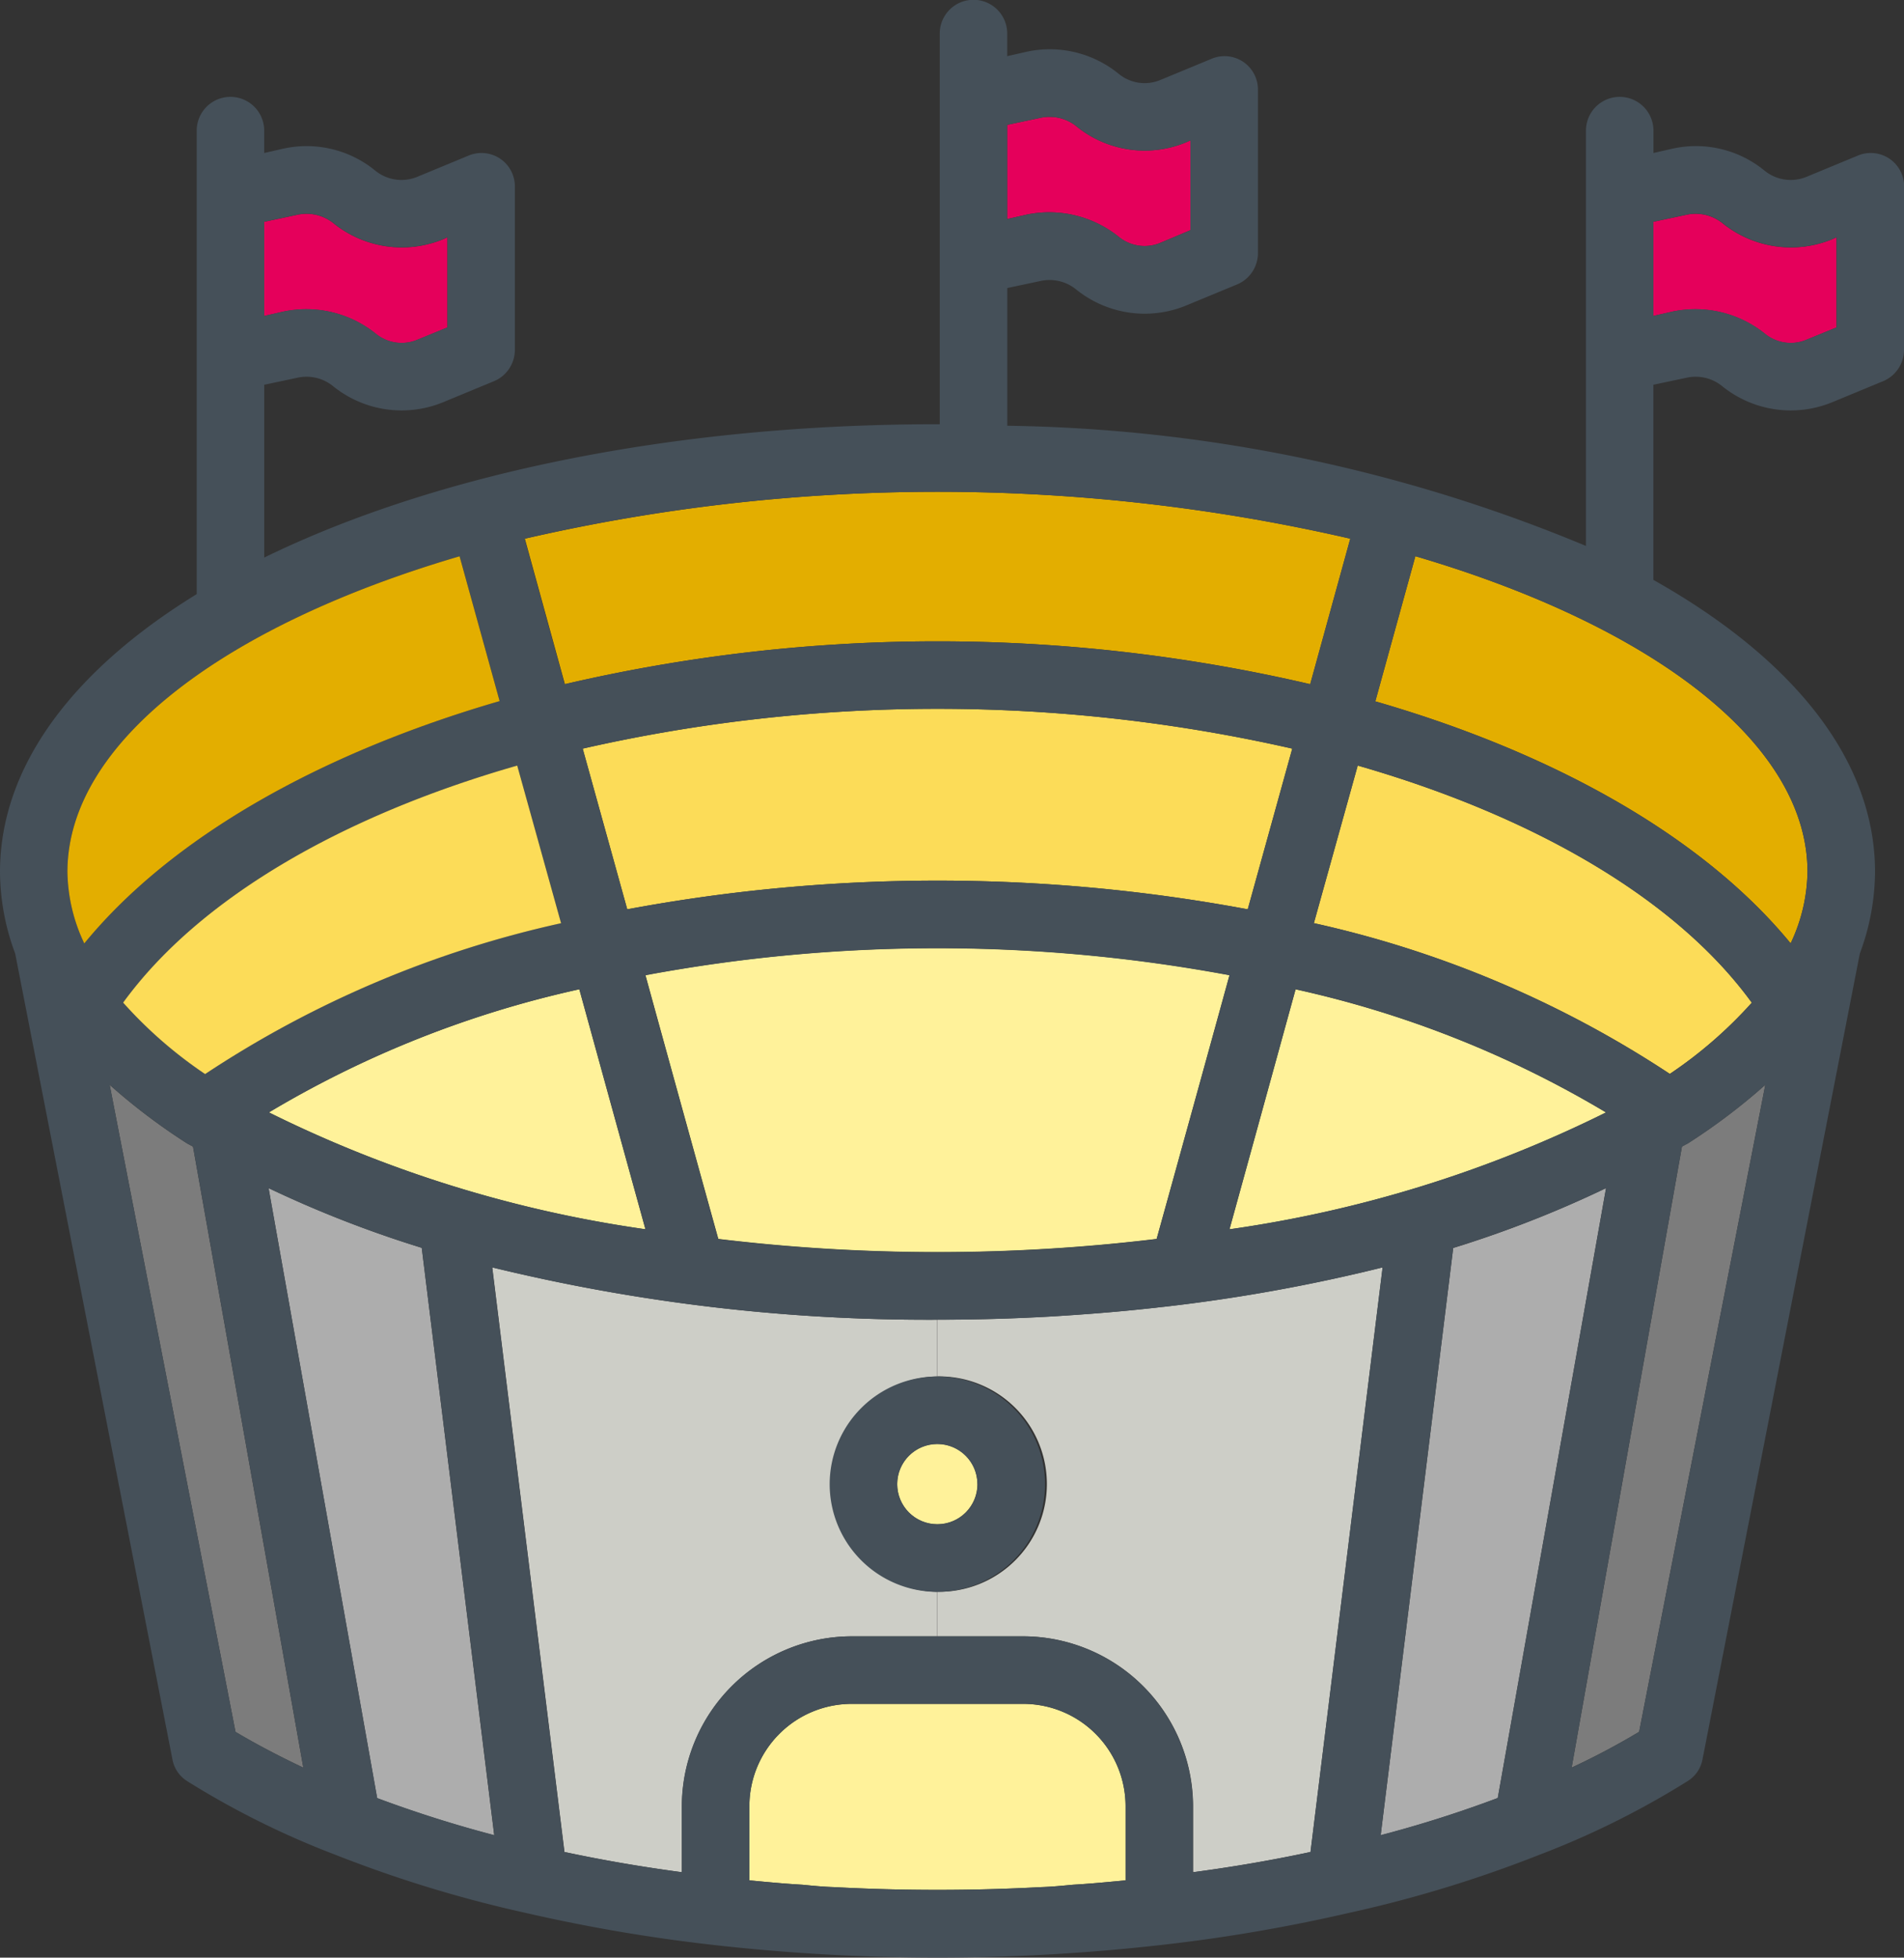 <svg id="Raggruppa_2103" data-name="Raggruppa 2103" xmlns="http://www.w3.org/2000/svg" width="57.041" height="58.628" viewBox="0 0 57.041 58.628">
  <rect x="0" y="0" width="57.041" height="58.628" fill="#333333" stroke="none"/>
  <g id="Raggruppa_2102" data-name="Raggruppa 2102" transform="translate(0 0)">
    <g id="Raggruppa_2101" data-name="Raggruppa 2101">
      <path id="Tracciato_3556" data-name="Tracciato 3556" d="M61.019,27.586v2.689l-.89.374a1.221,1.221,0,0,1-1.264-.182,3.327,3.327,0,0,0-2.76-.657l-.576.131v-2.82l1-.212a1.29,1.29,0,0,1,1.061.243,3.236,3.236,0,0,0,3.315.485Z" transform="translate(-25.357 -23.381)" fill="#e5005b"/>
      <path id="Tracciato_3557" data-name="Tracciato 3557" d="M80.169,30.456v2.7l-.89.364a1.221,1.221,0,0,1-1.264-.182,3.327,3.327,0,0,0-2.76-.657l-.576.131v-2.82l1-.212a1.29,1.29,0,0,1,1.061.243,3.259,3.259,0,0,0,3.315.485Z" transform="translate(-25.15 -23.349)" fill="#e5005b"/>
      <path id="Tracciato_3558" data-name="Tracciato 3558" d="M39,30.456v2.7l-.89.364a1.221,1.221,0,0,1-1.264-.182,3.327,3.327,0,0,0-2.76-.657l-.576.131v-2.82l1-.212a1.29,1.29,0,0,1,1.061.243,3.259,3.259,0,0,0,3.315.485Z" transform="translate(-25.595 -23.349)" fill="#e5005b"/>
      <path id="Tracciato_3559" data-name="Tracciato 3559" d="M59.161,76.961v2.224c-.526.051-1.051.1-1.577.131-.323.03-.627.061-.95.071a57.968,57.968,0,0,1-6.217,0c-.323-.01-.627-.04-.94-.071-.536-.03-1.061-.081-1.587-.131V76.961A3.067,3.067,0,0,1,50.953,73.9H56.1A3.067,3.067,0,0,1,59.161,76.961Z" transform="translate(-25.44 -22.872)" fill="#fff29a"/>
      <ellipse id="Ellisse_149" data-name="Ellisse 149" cx="1.203" cy="1.203" rx="1.203" ry="1.203" transform="translate(26.877 43.242)" fill="#fff29a"/>
      <path id="Tracciato_3560" data-name="Tracciato 3560" d="M78.062,55.558l-3.78,19.377a22.123,22.123,0,0,1-2.022,1.071l3.305-18.6c.061-.03.111-.061.172-.091A18.375,18.375,0,0,0,78.062,55.558Z" transform="translate(-25.176 -23.07)" fill="#7c7c7c"/>
      <path id="Tracciato_3561" data-name="Tracciato 3561" d="M73.352,58.618,70.108,76.884A35.584,35.584,0,0,1,66.6,78l2.173-17.588A33.229,33.229,0,0,0,73.352,58.618Z" transform="translate(-25.237 -23.037)" fill="#adadad"/>
      <path id="Tracciato_3562" data-name="Tracciato 3562" d="M66.8,60.968,64.64,78.475q-1.7.364-3.518.606V77.1a5.1,5.1,0,0,0-5.084-5.084H53.46V70.682a3.225,3.225,0,1,0,0-6.449v-1.7c1.122,0,2.234-.03,3.326-.091,1.041-.061,2.072-.142,3.083-.253.121-.01.243-.03.364-.04A50.961,50.961,0,0,0,66.8,60.968Z" transform="translate(-25.379 -23.012)" fill="#cdcec7"/>
      <path id="Tracciato_3563" data-name="Tracciato 3563" d="M53.6,70.682v1.334H51.035A5.1,5.1,0,0,0,45.951,77.1v1.981q-1.819-.243-3.518-.606L40.27,60.968A55.127,55.127,0,0,0,53.6,62.535v1.7a3.225,3.225,0,0,0,0,6.449Z" transform="translate(-25.522 -23.012)" fill="#cdcec7"/>
      <path id="Tracciato_3564" data-name="Tracciato 3564" d="M38.229,60.407,40.4,78a36.461,36.461,0,0,1-3.508-1.112L33.64,58.618A33.888,33.888,0,0,0,38.229,60.407Z" transform="translate(-25.594 -23.037)" fill="#adadad"/>
      <path id="Tracciato_3565" data-name="Tracciato 3565" d="M31.427,57.408l3.305,18.6c-.728-.344-1.405-.7-2.032-1.071L28.93,55.558a18.376,18.376,0,0,0,2.325,1.759C31.316,57.347,31.366,57.377,31.427,57.408Z" transform="translate(-25.645 -23.07)" fill="#7c7c7c"/>
      <path id="Tracciato_3566" data-name="Tracciato 3566" d="M73.4,56.417a37.051,37.051,0,0,1-11.281,3.5c1.122-4.063,1.688-6.126,1.981-7.187A31.2,31.2,0,0,1,73.4,56.417Z" transform="translate(-25.286 -23.101)" fill="#fff29a"/>
      <path id="Tracciato_3567" data-name="Tracciato 3567" d="M62.307,52.317c-.546,1.991-1.729,6.267-2.183,7.9a54.865,54.865,0,0,1-13.131,0c-.455-1.638-1.638-5.913-2.183-7.9a47.729,47.729,0,0,1,17.5,0Z" transform="translate(-25.473 -23.114)" fill="#fff29a"/>
      <path id="Tracciato_3568" data-name="Tracciato 3568" d="M77.74,53.2a13.071,13.071,0,0,1-2.456,2.133A31.864,31.864,0,0,0,64.62,50.819L65.934,46.1C71.241,47.624,75.5,50.111,77.74,53.2Z" transform="translate(-25.259 -23.173)" fill="#fcdc58"/>
      <path id="Tracciato_3569" data-name="Tracciato 3569" d="M64.208,45.611l-1.334,4.812a50.7,50.7,0,0,0-18.589,0L42.95,45.611a47.953,47.953,0,0,1,21.258,0Z" transform="translate(-25.493 -23.191)" fill="#fcdc58"/>
      <path id="Tracciato_3570" data-name="Tracciato 3570" d="M79.389,49.349a5.152,5.152,0,0,1-.505,2.143c-2.588-3.154-7.015-5.681-12.443-7.248l1.2-4.347C74.668,41.96,79.389,45.468,79.389,49.349Z" transform="translate(-25.239 -23.24)" fill="#e3ae00"/>
      <path id="Tracciato_3571" data-name="Tracciato 3571" d="M65.965,39.393l-1.2,4.357a49.19,49.19,0,0,0-22.329,0l-1.2-4.357a55.132,55.132,0,0,1,24.735,0Z" transform="translate(-25.512 -23.26)" fill="#e3ae00"/>
      <path id="Tracciato_3572" data-name="Tracciato 3572" d="M42.95,52.728c.293,1.061.859,3.123,1.981,7.187a37.051,37.051,0,0,1-11.281-3.5A31.2,31.2,0,0,1,42.95,52.728Z" transform="translate(-25.594 -23.101)" fill="#fff29a"/>
      <path id="Tracciato_3573" data-name="Tracciato 3573" d="M82.721,29.008V33.89a1.018,1.018,0,0,1-.617.94l-1.516.627a3.267,3.267,0,0,1-3.315-.475,1.261,1.261,0,0,0-1.061-.253l-1,.212v5.843c4.154,2.335,6.641,5.367,6.641,8.744a7.08,7.08,0,0,1-.455,2.446L76.686,76.1a.977.977,0,0,1-.445.657,25.444,25.444,0,0,1-4.458,2.214,37.274,37.274,0,0,1-5.711,1.739,49.518,49.518,0,0,1-5.549.95,59.63,59.63,0,0,1-13.515,0,50.107,50.107,0,0,1-5.56-.95,37.8,37.8,0,0,1-5.731-1.749,25.46,25.46,0,0,1-4.427-2.2.977.977,0,0,1-.445-.657l-4.71-24.128a7.08,7.08,0,0,1-.455-2.446c0-3.164,2.193-6.045,5.893-8.319V27.33a1.011,1.011,0,1,1,2.022,0V28l.576-.131a3.248,3.248,0,0,1,2.749.657,1.242,1.242,0,0,0,1.274.182l1.516-.627a1,1,0,0,1,1.395.93V33.89a1.018,1.018,0,0,1-.617.94l-1.516.627a3.267,3.267,0,0,1-3.315-.475,1.261,1.261,0,0,0-1.061-.253l-1,.212v5.175c5.074-2.477,12.18-3.993,20.166-3.993h.071v-11.7a1.011,1.011,0,1,1,2.022,0V25.1l.576-.131a3.27,3.27,0,0,1,2.76.657,1.221,1.221,0,0,0,1.264.182l1.516-.627a1,1,0,0,1,1.395.93v4.882a1.018,1.018,0,0,1-.617.94l-1.516.627a3.267,3.267,0,0,1-3.315-.475,1.261,1.261,0,0,0-1.061-.253l-1,.212v4.124a46.73,46.73,0,0,1,17.336,3.6V27.33a1.011,1.011,0,1,1,2.022,0V28l.576-.131a3.24,3.24,0,0,1,2.749.657,1.242,1.242,0,0,0,1.274.182l1.516-.627a1,1,0,0,1,1.395.93ZM80.7,33.223v-2.7l-.111.051a3.259,3.259,0,0,1-3.315-.485,1.29,1.29,0,0,0-1.061-.243l-1,.212v2.82l.576-.131a3.327,3.327,0,0,1,2.76.657,1.221,1.221,0,0,0,1.264.182ZM79.324,51.67a5.152,5.152,0,0,0,.505-2.143c0-3.882-4.721-7.389-11.746-9.451l-1.2,4.347C72.309,45.99,76.736,48.517,79.324,51.67ZM74.786,75.283l3.78-19.377a18.375,18.375,0,0,1-2.325,1.759c-.061.03-.111.061-.172.091l-3.305,18.6A22.122,22.122,0,0,0,74.786,75.283Zm.92-19.7a13.071,13.071,0,0,0,2.456-2.133c-2.244-3.093-6.5-5.58-11.806-7.106l-1.314,4.721A31.864,31.864,0,0,1,75.705,55.582ZM70.55,77.264,73.795,59a33.229,33.229,0,0,1-4.579,1.789L67.043,78.376A35.583,35.583,0,0,0,70.55,77.264ZM62.514,60.232a37.051,37.051,0,0,0,11.281-3.5,31.2,31.2,0,0,0-9.3-3.689C64.2,54.106,63.636,56.169,62.514,60.232Zm2.426,18.65L67.1,61.374a50.961,50.961,0,0,1-6.57,1.183c-.121.01-.243.03-.364.04-1.011.111-2.042.192-3.083.253-1.092.061-2.2.091-3.326.091a55.127,55.127,0,0,1-13.333-1.567l2.163,17.507q1.7.364,3.518.606V77.507a5.1,5.1,0,0,1,5.084-5.084h5.145a5.1,5.1,0,0,1,5.084,5.084v1.981Q63.242,79.246,64.94,78.882Zm-.01-34.974,1.2-4.357a55.132,55.132,0,0,0-24.735,0l1.2,4.357a49.19,49.19,0,0,1,22.329,0Zm-1.87,6.742,1.334-4.812a47.953,47.953,0,0,0-21.258,0l1.334,4.812a50.7,50.7,0,0,1,18.589,0Zm-2.729,9.876c.455-1.638,1.638-5.913,2.183-7.9a47.729,47.729,0,0,0-17.5,0c.546,1.991,1.728,6.267,2.183,7.9a54.865,54.865,0,0,0,13.131,0Zm1.011-30.213V27.623l-.111.051a3.236,3.236,0,0,1-3.315-.485,1.29,1.29,0,0,0-1.061-.243l-1,.212v2.82l.576-.131a3.327,3.327,0,0,1,2.76.657,1.221,1.221,0,0,0,1.264.182ZM59.4,79.731V77.507a3.067,3.067,0,0,0-3.063-3.063H51.193a3.067,3.067,0,0,0-3.063,3.063v2.224c.526.051,1.051.1,1.587.131.313.03.617.061.94.071a57.968,57.968,0,0,0,6.217,0c.323-.01.627-.04.95-.071C58.35,79.832,58.875,79.781,59.4,79.731Zm-14.384-19.5c-1.122-4.063-1.688-6.126-1.981-7.187a31.2,31.2,0,0,0-9.3,3.689A37.051,37.051,0,0,0,45.017,60.232ZM42.49,51.064l-1.314-4.721c-5.317,1.526-9.562,4.013-11.806,7.106a13.071,13.071,0,0,0,2.456,2.133A31.659,31.659,0,0,1,42.49,51.064Zm-1.84-6.651-1.2-4.336C32.422,42.138,27.7,45.646,27.7,49.527a5.152,5.152,0,0,0,.505,2.143C30.795,48.517,35.222,45.99,40.65,44.413Zm-.162,33.964L38.315,60.788A33.889,33.889,0,0,1,33.726,59l3.255,18.266A36.461,36.461,0,0,0,40.488,78.376ZM39.083,33.223v-2.7l-.111.051a3.259,3.259,0,0,1-3.315-.485,1.29,1.29,0,0,0-1.061-.243l-1,.212v2.82l.576-.131a3.327,3.327,0,0,1,2.76.657,1.221,1.221,0,0,0,1.264.182ZM34.767,76.355l-3.305-18.6c-.061-.03-.111-.061-.172-.091a18.376,18.376,0,0,1-2.325-1.759l3.77,19.377C33.362,75.657,34.039,76.011,34.767,76.355Z" transform="translate(-25.68 -23.418)" fill="#455059"/>
      <path id="Tracciato_3574" data-name="Tracciato 3574" d="M53.495,64.2a3.225,3.225,0,1,1-3.225,3.225A3.227,3.227,0,0,1,53.495,64.2Zm1.2,3.225a1.2,1.2,0,1,0-1.2,1.2A1.2,1.2,0,0,0,54.7,67.423Z" transform="translate(-25.414 -22.977)" fill="#455059"/>
      <path id="Tracciato_3575" data-name="Tracciato 3575" d="M41.136,46.1l1.314,4.721a31.659,31.659,0,0,0-10.664,4.518A13.072,13.072,0,0,1,29.33,53.2C31.574,50.111,35.819,47.624,41.136,46.1Z" transform="translate(-25.641 -23.173)" fill="#fcdc58"/>
      <path id="Tracciato_3576" data-name="Tracciato 3576" d="M39.426,39.9l1.2,4.336c-5.428,1.577-9.855,4.1-12.443,7.258a5.152,5.152,0,0,1-.505-2.143C27.68,45.468,32.4,41.96,39.426,39.9Z" transform="translate(-25.658 -23.24)" fill="#e3ae00"/>
    </g>
  </g>
</svg>
